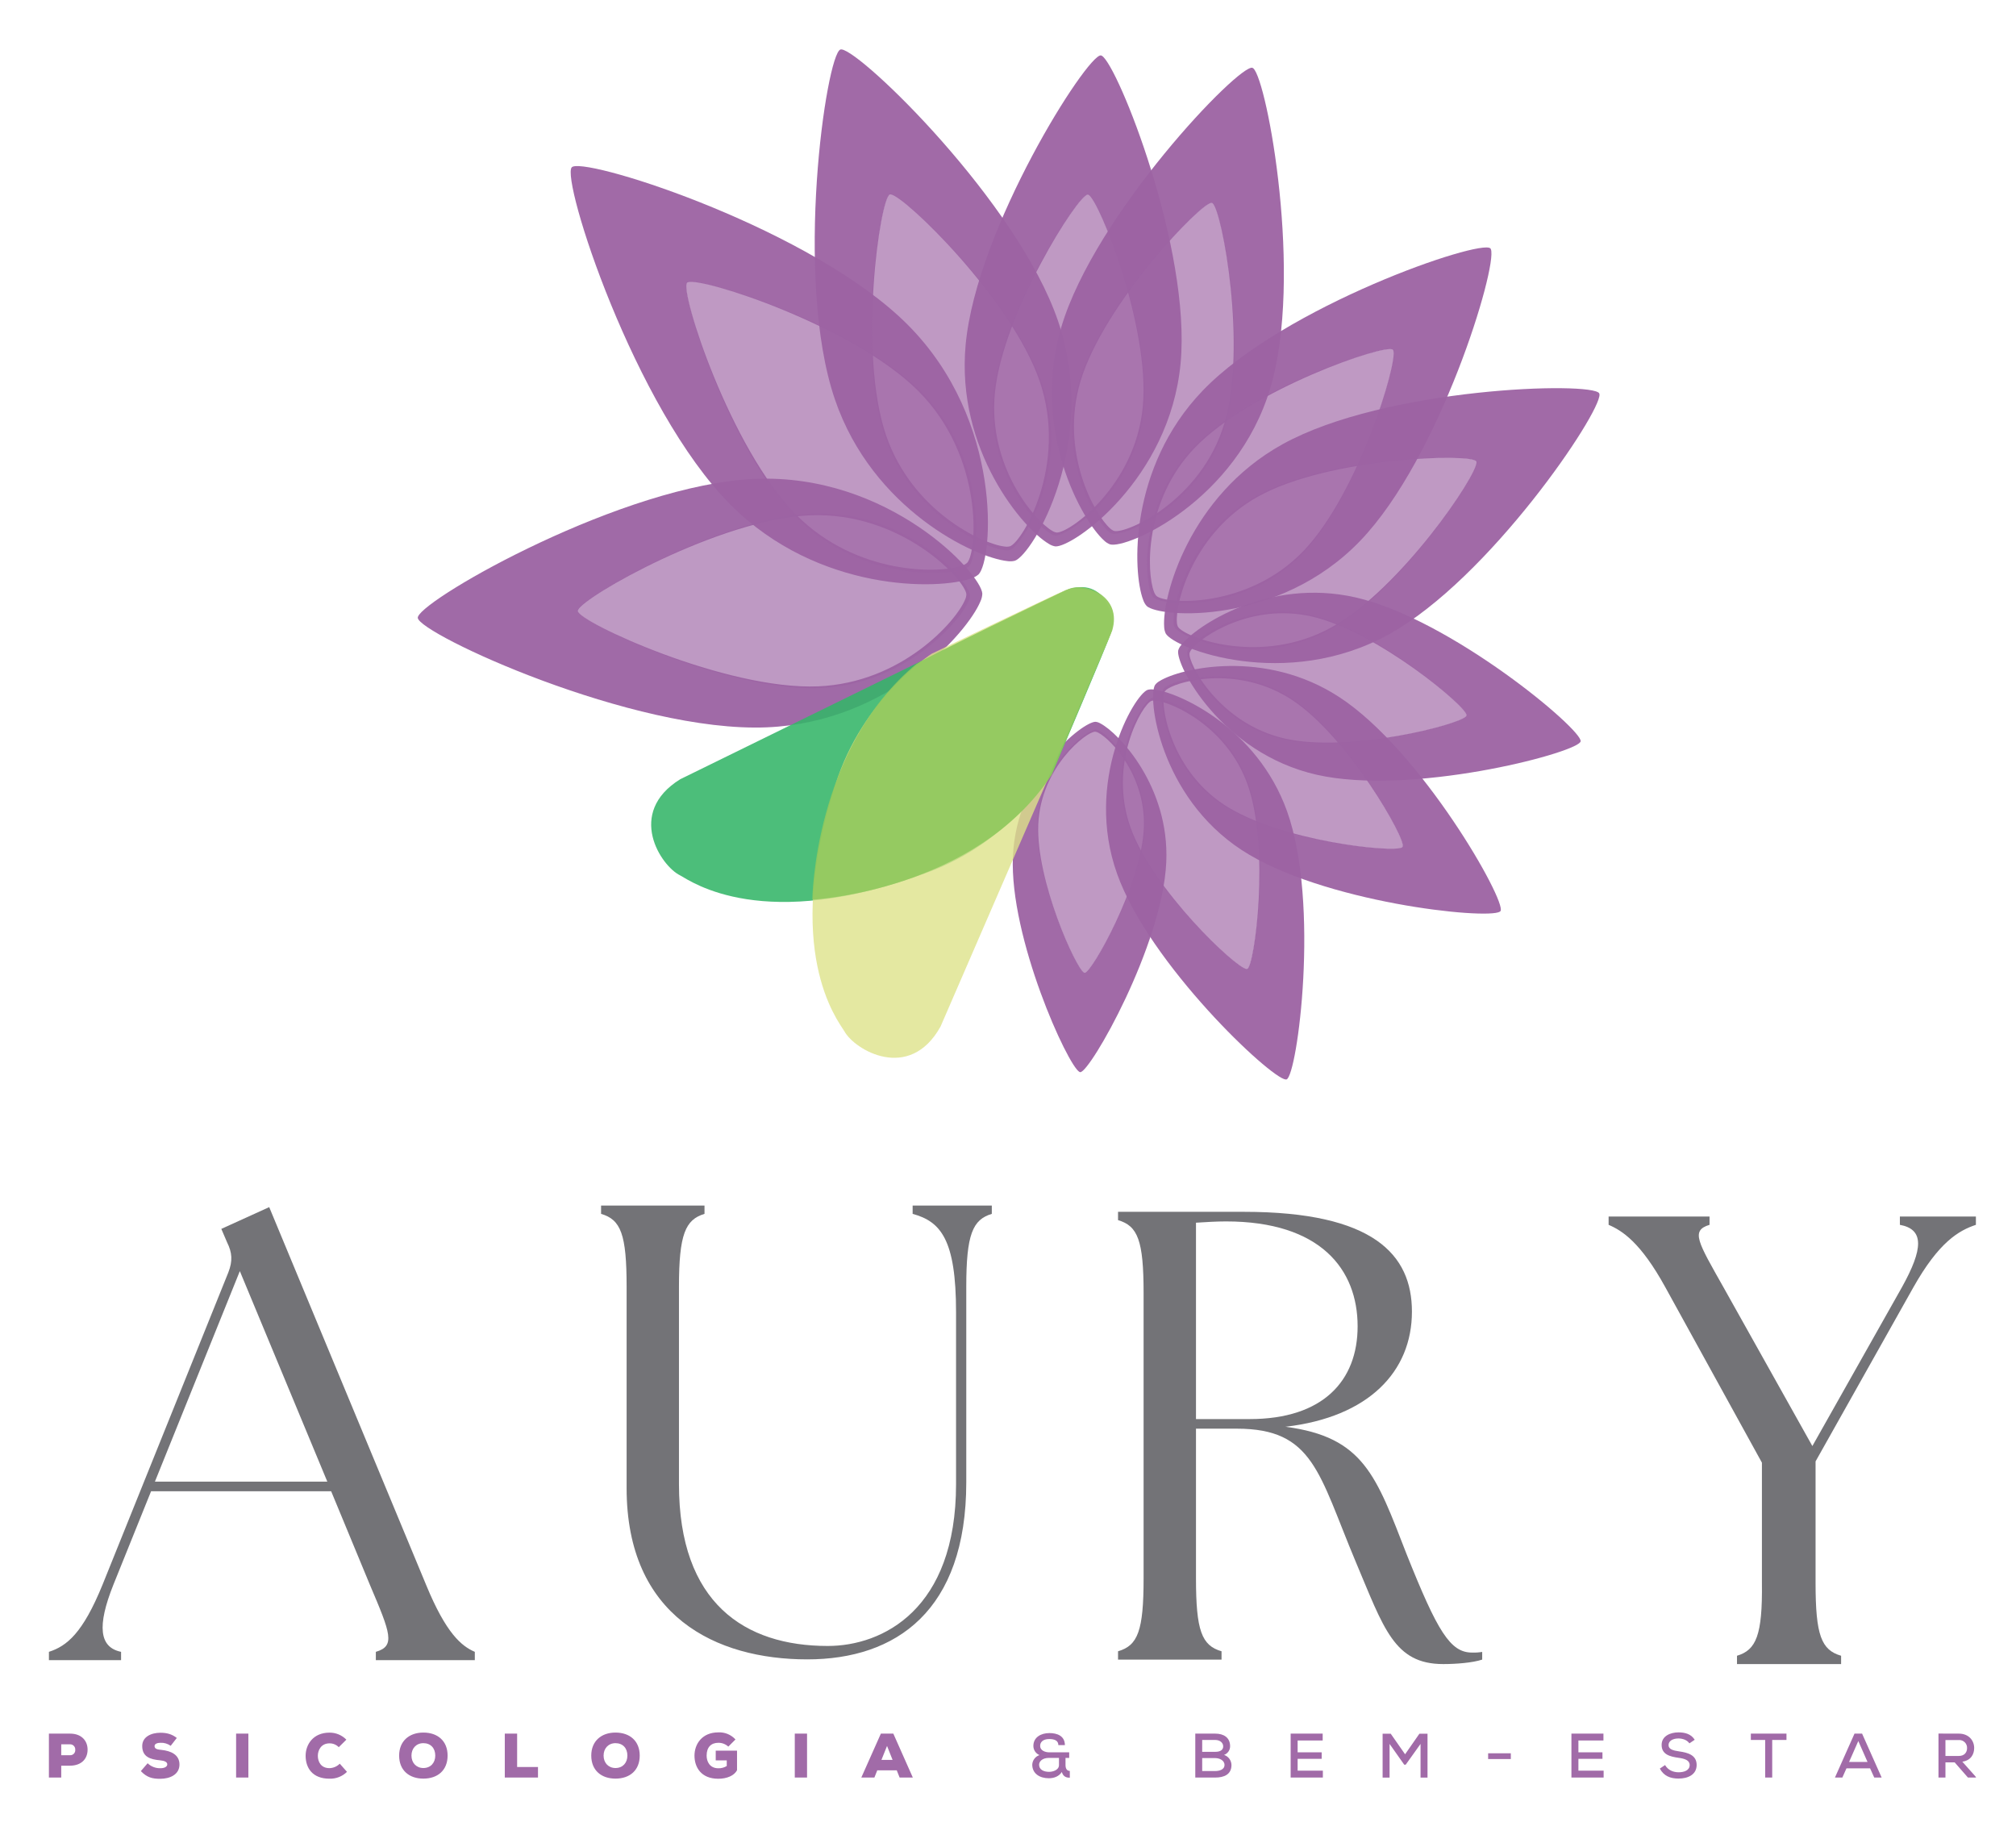 <svg width="1469" height="1340" viewBox="0 0 1469 1340" fill="none" xmlns="http://www.w3.org/2000/svg">
<path fill-rule="evenodd" clip-rule="evenodd" d="M44.623 1286.32V1294.96H35.636V1262.96H51.069C59.605 1262.96 63.826 1268.36 63.826 1274.62C63.826 1281.16 59.559 1286.23 51.069 1286.32H44.623ZM44.623 1278.69H51.068C51.582 1278.71 52.094 1278.62 52.571 1278.43C53.047 1278.23 53.478 1277.94 53.834 1277.57C54.189 1277.2 54.463 1276.76 54.635 1276.27C54.808 1275.79 54.876 1275.27 54.835 1274.76C54.874 1274.24 54.804 1273.72 54.632 1273.23C54.46 1272.74 54.188 1272.3 53.834 1271.92C53.479 1271.54 53.051 1271.24 52.575 1271.04C52.099 1270.83 51.585 1270.73 51.068 1270.74H44.623V1278.69ZM124.379 1271.84C122.214 1270.29 119.592 1269.51 116.935 1269.64C114.756 1269.64 112.62 1270.32 112.62 1272.01C112.62 1274.21 114.753 1274.53 117.885 1274.85C124.194 1275.54 130.776 1278.1 130.776 1285.45C130.776 1292.72 123.967 1295.84 116.841 1295.87C111.119 1295.92 107.036 1294.92 102.633 1290.26L107.58 1284.54C108.808 1285.74 110.265 1286.68 111.864 1287.3C113.463 1287.92 115.171 1288.21 116.886 1288.16C119.836 1288.16 121.879 1287.1 121.879 1285.32C121.879 1283.71 120.063 1282.71 116.568 1282.39C109.626 1281.75 103.632 1279.97 103.632 1272.01C103.632 1265.25 110.213 1262.32 116.931 1262.32C121.697 1262.32 125.419 1263.42 128.824 1266.12L124.379 1271.84ZM172.043 1294.96V1262.96H180.985V1294.96H172.04H172.043ZM252.842 1290.8C251.167 1292.46 249.171 1293.76 246.977 1294.61C244.784 1295.47 242.438 1295.87 240.085 1295.79C227.602 1295.79 222.746 1287.87 222.7 1279.2C222.655 1270.96 228.147 1262.24 240.085 1262.24C242.374 1262.22 244.644 1262.66 246.759 1263.54C248.873 1264.42 250.787 1265.72 252.387 1267.36L246.852 1272.84C245.971 1271.94 244.918 1271.23 243.755 1270.75C242.593 1270.27 241.346 1270.03 240.089 1270.05C233.961 1270.05 231.552 1275.08 231.601 1279.24C231.65 1283.4 233.824 1288.11 240.089 1288.11C242.91 1288.03 245.592 1286.87 247.578 1284.86L252.842 1290.8ZM308.496 1295.74C298.1 1295.74 290.838 1289.66 290.838 1278.96C290.838 1268.46 298.1 1262.19 308.496 1262.19C318.935 1262.19 326.153 1268.31 326.153 1278.96C326.153 1289.66 318.94 1295.74 308.496 1295.74ZM308.496 1269.91C303.366 1269.91 299.825 1273.67 299.825 1278.96C299.825 1284.32 303.411 1288.02 308.496 1288.02C313.761 1288.02 317.165 1284.27 317.165 1278.96C317.165 1273.48 313.761 1269.91 308.496 1269.91ZM376.813 1262.96V1287.28H392.019V1294.96H367.825V1262.96H376.813ZM448.489 1295.74C438.094 1295.74 430.832 1289.66 430.832 1278.96C430.832 1268.46 438.094 1262.19 448.489 1262.19C458.929 1262.19 466.147 1268.31 466.147 1278.96C466.147 1289.66 458.929 1295.74 448.486 1295.74H448.489ZM448.489 1269.91C443.36 1269.91 439.819 1273.67 439.819 1278.96C439.819 1284.32 443.405 1288.02 448.489 1288.02C453.755 1288.02 457.159 1284.27 457.159 1278.96C457.159 1273.48 453.755 1269.91 448.486 1269.91H448.489ZM530.696 1272.43C528.724 1270.6 526.123 1269.6 523.434 1269.64C518.26 1269.64 514.898 1272.75 514.898 1279.01C514.898 1283.12 517.031 1288.2 523.434 1288.2C525.594 1288.27 527.726 1287.69 529.562 1286.55V1282.44H521.528V1275.36H537.052V1289.57C535.054 1293.64 529.516 1295.84 523.388 1295.84C510.818 1295.84 506.049 1287.38 506.049 1279.01C506.049 1270.64 511.496 1262.05 523.434 1262.05C525.766 1261.94 528.095 1262.34 530.254 1263.23C532.412 1264.13 534.346 1265.49 535.917 1267.22L530.696 1272.43ZM579.133 1294.96V1262.96H588.075V1294.96H579.133ZM653.44 1289.71H639.233L637.144 1294.96H627.613L641.866 1262.96H650.944L665.151 1294.96H655.529L653.44 1289.71ZM646.36 1271.93L642.275 1282.12H650.399L646.36 1271.93ZM776.411 1285.86C776.411 1288.16 777.229 1290.12 779.544 1290.12V1295.06C777.138 1295.14 774.641 1294.33 773.733 1290.9C771.782 1293.91 768.377 1295.47 764.247 1295.47C757.665 1295.47 752.172 1292.13 752.172 1285.55C752.246 1283.99 752.789 1282.49 753.729 1281.25C754.669 1280.01 755.962 1279.09 757.438 1278.6C756.116 1278.04 754.987 1277.11 754.195 1275.92C753.403 1274.72 752.984 1273.32 752.989 1271.88C753.035 1265.53 758.617 1262.56 764.701 1262.56C770.102 1262.56 775.912 1264.47 775.957 1271.33H771.192C771.192 1267.85 768.06 1266.9 764.565 1266.9C759.571 1266.9 757.892 1269.54 757.937 1271.88C757.937 1275.54 762.023 1276.59 764.565 1276.59H779.09V1280.65H776.411V1285.86ZM757.165 1285.59C757.165 1289.16 760.388 1290.8 764.474 1290.8C767.016 1290.8 771.645 1289.61 771.645 1285.86V1280.65H764.292C759.435 1280.65 757.165 1283.31 757.165 1285.59ZM885.538 1262.96C891.575 1262.96 896.341 1265.75 896.341 1272.11C896.36 1273.49 895.945 1274.85 895.156 1275.99C894.367 1277.13 893.242 1278 891.938 1278.47C893.488 1278.98 894.84 1279.96 895.808 1281.28C896.775 1282.6 897.31 1284.18 897.339 1285.82C897.339 1292.81 891.805 1294.96 885.538 1294.96H870.967V1262.96H885.538ZM876.005 1276.22H885.583C889.396 1276.22 891.305 1274.71 891.305 1272.2C891.305 1269.96 889.353 1267.58 885.54 1267.58H876.005V1276.22ZM876.005 1290.21H885.538C888.352 1290.21 892.256 1289.29 892.256 1285.78C892.256 1282.34 888.488 1280.79 885.583 1280.79H876.005V1290.21ZM963.93 1294.96H940.46V1262.96H963.799V1267.95H945.544V1276.59H963.067V1281.34H945.544V1289.94H963.93V1294.96ZM1035.11 1270.46L1024.3 1285.59H1023.22L1012.55 1270.46V1295.01H1007.47V1263.01H1013.37L1023.85 1278.01L1034.29 1263.01H1040.19V1295.01H1035.11V1270.46ZM1084.36 1277.27H1100.89V1281.48H1084.36V1277.27ZM1168.52 1294.96H1145.05V1262.96H1168.38V1267.95H1150.14V1276.59H1167.66V1281.34H1150.14V1289.94H1168.52V1294.96ZM1231.02 1270.05C1229.53 1267.85 1226.49 1266.53 1223.17 1266.48C1218.9 1266.48 1215.82 1268.27 1215.82 1271.33C1215.82 1274.44 1219.36 1275.31 1223.54 1275.9C1230.08 1276.81 1236.3 1278.64 1236.3 1285.82C1236.25 1293 1229.76 1295.7 1223.13 1295.7C1217.05 1295.7 1212.38 1293.82 1209.47 1288.43L1213.28 1285.86C1215.55 1289.75 1219.49 1291.12 1223.17 1291.12C1226.99 1291.12 1231.21 1289.85 1231.21 1285.82C1231.21 1282.34 1227.53 1281.16 1223.09 1280.57C1216.77 1279.7 1210.78 1278.1 1210.78 1271.24C1210.73 1264.61 1217.32 1262.05 1223.04 1262.05C1227.63 1262.05 1232.21 1263.15 1234.89 1267.44L1231.02 1270.05ZM1286.23 1267.58H1275.79V1262.96H1301.75V1267.58H1291.36V1294.96H1286.23V1267.58ZM1362.67 1288.24H1345.47L1342.47 1294.96H1337.07L1351.32 1262.96H1356.85L1371.11 1294.96H1365.71L1362.67 1288.24ZM1354.09 1268.36L1347.37 1283.58H1360.8L1354.09 1268.36ZM1439.93 1294.96H1433.98L1424.31 1283.9H1417.59V1294.96H1412.51V1262.92C1417.46 1262.92 1422.36 1262.96 1427.31 1262.96C1434.67 1262.96 1438.52 1268.04 1438.52 1273.43C1438.52 1278.01 1436.16 1282.48 1429.89 1283.4L1439.39 1294.05L1439.93 1294.96ZM1417.59 1267.63V1279.24H1427.27C1431.49 1279.24 1433.34 1276.54 1433.34 1273.53C1433.38 1272.73 1433.24 1271.94 1432.95 1271.2C1432.66 1270.46 1432.21 1269.79 1431.64 1269.23C1431.07 1268.68 1430.39 1268.25 1429.65 1267.97C1428.9 1267.69 1428.11 1267.58 1427.31 1267.63H1417.59Z" fill="#A16BA8"/>
<path fill-rule="evenodd" clip-rule="evenodd" d="M35.646 1203.38C48.674 1199.18 60.306 1189.87 74.729 1154.44L166.387 926.951C169.644 918.561 169.179 912.5 165.457 905.043L161.269 895.253L196.165 879.403L310.621 1154.9C325.045 1189.87 336.212 1199.18 345.981 1203.38V1209.44H273.864V1203.38C288.288 1199.18 284.566 1189.87 269.677 1154.9L241.296 1086.38H110.09L82.643 1154.44C70.542 1184.73 72.407 1200.12 88.226 1203.38V1209.44H35.646V1203.38ZM238.504 1079.38L174.76 926.019L112.881 1079.38H238.504Z" fill="#737377"/>
<path fill-rule="evenodd" clip-rule="evenodd" d="M456.595 1084.08V937.399C456.595 899.216 452.408 888.506 437.986 884.315V878.262H513.351V884.315C499.394 888.506 494.743 899.216 494.743 937.399V1081.29C494.743 1167.89 542.66 1199.1 603.137 1199.1C643.146 1199.1 696.646 1172.55 696.646 1081.29V956.029C696.646 902.942 685.483 889.905 665.012 884.316V878.263H722.702V884.316C708.746 888.507 704.094 899.217 704.094 937.4V1079.89C704.094 1173.48 652.921 1208.87 588.255 1208.87C521.725 1208.87 456.595 1177.67 456.595 1084.08Z" fill="#737377"/>
<path fill-rule="evenodd" clip-rule="evenodd" d="M987.86 1137.73C960.863 1073.42 957.139 1040.8 901.278 1040.8H871.48V1149.85C871.48 1188.05 875.67 1198.78 890.101 1202.97V1209.03H814.686V1202.97C829.117 1198.78 833.307 1188.05 833.307 1149.85V942.01C833.307 903.791 829.117 893.076 814.686 888.882V882.823H906.395C1000.9 882.823 1028.83 914.046 1028.83 955.522C1028.83 999.328 997.175 1032.41 936.654 1039.41C993.911 1046.86 1002.76 1075.29 1025.1 1132.61C1047.45 1188.52 1056.76 1203.91 1072.59 1203.91C1075.08 1204 1077.57 1203.84 1080.03 1203.44V1209.03C1073.05 1211.36 1060.95 1212.29 1051.64 1212.29C1015.8 1212.29 1008.35 1186.2 987.86 1137.73ZM910.584 1033.81C964.118 1033.81 989.258 1005.84 989.258 966.237C989.258 924.764 962.261 889.813 893.359 889.813C886.377 889.813 878.928 890.283 871.48 890.746V1033.81H910.584Z" fill="#737377"/>
<path fill-rule="evenodd" clip-rule="evenodd" d="M1265.7 1206.23C1279.66 1202.05 1284.32 1191.33 1283.86 1153.14V1065.57L1213.57 937.945C1195.42 904.875 1181.92 896.491 1172.15 892.298V886.243H1245.69V892.298C1231.73 896.491 1237.31 904.875 1255.93 937.945L1320.62 1053.46L1385.78 937.945C1401.61 909.532 1402.08 895.559 1384.39 892.298V886.243H1439.78V892.298C1427.21 896.491 1412.78 904.875 1394.16 937.945L1322.95 1064.64V1153.14C1322.95 1191.33 1327.14 1202.05 1341.56 1206.23V1212.29H1265.7V1206.23Z" fill="#737377"/>
<g style="mix-blend-mode:multiply">
<path opacity="0.95" fill-rule="evenodd" clip-rule="evenodd" d="M703.213 436.87C696.697 452.668 657.169 497.394 596.229 500.005C528.978 502.876 421.405 452.959 421.012 445.093C421.01 444.882 421.054 444.673 421.142 444.481C425.227 434.577 524.285 378.254 590.018 375.436C657.277 372.559 703.665 422.982 704.162 432.971C704.116 434.322 703.793 435.649 703.213 436.87ZM304.604 449.19C304.478 449.469 304.414 449.772 304.416 450.078C304.991 461.502 461.273 534.046 558.982 529.858C647.535 526.068 704.961 461.033 714.412 438.114C715.252 436.347 715.72 434.425 715.788 432.469C715.067 418.008 647.664 344.704 549.953 348.884C454.445 352.975 310.527 434.821 304.604 449.188" fill="#9C63A3"/>
<path opacity="0.65" fill-rule="evenodd" clip-rule="evenodd" d="M420.689 444.338C420.597 444.533 420.548 444.745 420.545 444.961C420.763 452.992 528.661 503.583 596.525 501.303C658.03 499.231 698.899 453.945 705.825 437.886C706.437 436.646 706.793 435.296 706.871 433.915C706.598 423.711 660.976 371.777 593.108 374.059C526.767 376.294 425.024 434.269 420.687 444.335" fill="#9C63A3"/>
</g>
<g style="mix-blend-mode:multiply">
<g style="mix-blend-mode:multiply" opacity="0.95">
<path fill-rule="evenodd" clip-rule="evenodd" d="M701.145 412.015C684.867 418.004 624.27 419.141 580.355 375.205C531.901 326.716 495.078 211.613 500.674 205.904C500.83 205.757 501.016 205.646 501.22 205.58C511.424 201.824 621.673 237.374 669.039 284.762C717.501 333.252 711.814 402.788 704.705 410.039C703.664 410.934 702.451 411.605 701.14 412.011M417.453 121.373C417.159 121.47 416.889 121.63 416.662 121.842C408.531 130.141 462.014 297.375 532.426 367.814C596.238 431.658 684.316 429.964 707.927 421.276C709.824 420.689 711.581 419.717 713.086 418.42C723.381 407.923 731.673 306.863 661.265 236.414C592.443 167.562 432.258 115.924 417.453 121.373Z" fill="#9C63A3"/>
</g>
<g style="mix-blend-mode:multiply" opacity="0.65">
<path fill-rule="evenodd" clip-rule="evenodd" d="M501.017 205.145C500.809 205.21 500.617 205.319 500.454 205.465C494.61 211.159 531.158 326.968 579.592 376.328C623.49 421.062 685.43 420.539 702.185 414.677C703.531 414.282 704.784 413.619 705.869 412.728C713.295 405.497 720.637 335.497 672.197 286.138C624.844 237.894 511.513 201.466 501.015 205.143" fill="#9C63A3"/>
</g>
</g>
<g style="mix-blend-mode:multiply">
<g style="mix-blend-mode:multiply" opacity="0.95">
<path fill-rule="evenodd" clip-rule="evenodd" d="M732.144 398.159C715.977 396.452 664.518 372.291 645.676 317.121C624.894 256.235 641.356 144.118 648.419 141.633C648.611 141.575 648.813 141.559 649.011 141.586C659.142 142.657 737.261 218.27 757.586 277.778C778.376 338.669 744.928 394.824 735.955 397.974C734.711 398.297 733.413 398.36 732.144 398.158M613.239 36.005C612.951 35.965 612.658 35.988 612.38 36.073C602.117 39.685 578.182 202.575 608.394 291.032C635.77 371.205 710.58 406.289 734.031 408.761C735.87 409.053 737.748 408.963 739.551 408.497C752.54 403.931 801.181 322.329 770.976 233.867C741.442 147.406 627.937 37.555 613.239 36.005Z" fill="#9C63A3"/>
</g>
<g style="mix-blend-mode:multiply" opacity="0.65">
<path fill-rule="evenodd" clip-rule="evenodd" d="M649.02 141.137C648.818 141.104 648.611 141.116 648.413 141.172C641.148 143.542 624.163 256.137 644.567 317.749C663.07 373.584 715.403 398.822 731.918 400.837C733.213 401.062 734.54 401.024 735.82 400.723C745.05 397.718 780.083 341.858 759.671 280.245C739.716 220.015 659.37 142.39 649.02 141.137Z" fill="#9C63A3"/>
</g>
</g>
<g style="mix-blend-mode:multiply">
<g style="mix-blend-mode:multiply" opacity="0.95">
<path fill-rule="evenodd" clip-rule="evenodd" d="M766.624 386.662C753.807 379.171 720.002 339.743 724.923 286.755C730.363 228.282 785.924 141.155 792.729 141.74C792.911 141.763 793.085 141.826 793.24 141.924C801.275 146.619 838.051 238.874 832.747 296.03C827.313 354.509 778.51 388.685 769.864 387.941C768.708 387.741 767.605 387.306 766.624 386.662ZM802.891 40.628C802.667 40.486 802.414 40.395 802.151 40.361C792.261 39.516 711.522 166.089 703.637 251.048C696.484 328.048 745.645 385.329 764.236 396.198C765.656 397.131 767.252 397.761 768.926 398.05C781.442 399.127 852.387 349.477 860.28 264.52C867.99 181.477 814.545 47.441 802.889 40.632" fill="#9C63A3"/>
</g>
<g style="mix-blend-mode:multiply" opacity="0.65">
<path fill-rule="evenodd" clip-rule="evenodd" d="M793.416 141.55C793.259 141.448 793.083 141.38 792.898 141.352C785.967 140.596 729.79 227.924 723.769 286.86C718.32 340.274 752.448 380.926 765.44 388.802C766.433 389.477 767.553 389.943 768.731 390.174C777.535 391.137 827.547 357.803 833.563 298.865C839.441 241.253 801.559 146.483 793.414 141.55" fill="#9C63A3"/>
</g>
</g>
<g style="mix-blend-mode:multiply">
<g style="mix-blend-mode:multiply" opacity="0.95">
<path fill-rule="evenodd" clip-rule="evenodd" d="M808.799 384.849C797.606 374.884 771.986 329.147 787.354 277.714C804.324 220.958 876.555 145.853 883.171 147.788C883.346 147.846 883.506 147.942 883.64 148.07C890.658 154.316 908.747 252.9 892.17 308.378C875.203 365.14 820.155 389.218 811.751 386.758C810.647 386.33 809.642 385.68 808.8 384.847M913.266 49.798C913.072 49.613 912.84 49.473 912.587 49.387C902.972 46.578 798.019 155.685 773.379 238.15C751.04 312.889 788.312 379.351 804.548 393.804C805.767 395.011 807.222 395.953 808.822 396.571C820.989 400.131 901.006 365.162 925.653 282.697C949.738 202.09 923.446 58.857 913.271 49.798" fill="#9C63A3"/>
</g>
<g style="mix-blend-mode:multiply" opacity="0.65">
<path fill-rule="evenodd" clip-rule="evenodd" d="M883.889 147.737C883.755 147.605 883.595 147.503 883.42 147.438C876.715 145.308 803.836 220.494 786.197 277.588C770.219 329.336 795.919 376.35 807.209 386.73C808.058 387.595 809.073 388.28 810.193 388.743C818.711 391.45 874.787 368.446 892.421 311.348C909.655 255.532 890.972 154.24 883.895 147.737" fill="#9C63A3"/>
</g>
</g>
<g style="mix-blend-mode:multiply">
<g style="mix-blend-mode:multiply" opacity="0.95">
<path fill-rule="evenodd" clip-rule="evenodd" d="M840.861 431.052C835.472 417.076 833.594 364.734 870.691 326.135C911.637 283.548 1010 250.018 1014.99 254.768C1015.12 254.901 1015.21 255.062 1015.27 255.238C1018.65 263.999 989.746 359.789 949.728 401.423C908.783 444.019 848.946 440.142 842.609 434.102C841.823 433.216 841.228 432.178 840.861 431.052ZM1086.38 181.603C1086.3 181.351 1086.16 181.121 1085.97 180.927C1078.72 174.025 935.812 222.725 876.332 284.612C822.419 340.698 825.185 416.778 833.003 437.049C833.536 438.679 834.398 440.181 835.535 441.463C844.709 450.202 931.674 455.862 991.159 393.979C1049.3 333.487 1091.29 194.308 1086.38 181.6" fill="#9C63A3"/>
</g>
<g style="mix-blend-mode:multiply" opacity="0.65">
<path fill-rule="evenodd" clip-rule="evenodd" d="M1015.65 255.052C1015.59 254.872 1015.49 254.707 1015.36 254.569C1010.38 249.603 911.412 282.906 869.718 325.489C831.935 364.084 833.301 417.6 838.587 431.99C838.944 433.148 839.531 434.222 840.313 435.148C846.638 441.457 906.898 446.759 948.59 404.171C989.34 362.537 1018.95 264.072 1015.64 255.053" fill="#9C63A3"/>
</g>
</g>
<g style="mix-blend-mode:multiply">
<g style="mix-blend-mode:multiply" opacity="0.95">
<path fill-rule="evenodd" clip-rule="evenodd" d="M857.554 453.1C856.512 438.153 870.104 387.581 916.9 361.662C968.546 333.069 1072.39 330.103 1075.77 336.12C1075.85 336.285 1075.89 336.467 1075.9 336.652C1076.55 346.022 1020.77 429.011 970.29 456.968C918.646 485.565 862.608 464.173 858.324 456.532C857.834 455.453 857.571 454.285 857.55 453.1M1165.5 287.308C1165.48 287.041 1165.42 286.78 1165.3 286.538C1160.4 277.8 1009.52 282.095 934.495 323.652C866.491 361.307 846.771 434.827 848.281 456.509C848.312 458.225 848.696 459.916 849.406 461.477C855.603 472.539 937.041 503.654 1012.08 462.103C1085.41 421.485 1166.45 300.901 1165.51 287.308" fill="#9C63A3"/>
</g>
<g style="mix-blend-mode:multiply" opacity="0.65">
<path fill-rule="evenodd" clip-rule="evenodd" d="M1076.31 336.583C1076.31 336.394 1076.26 336.208 1076.18 336.038C1072.88 329.821 968.517 332.391 916.159 360.758C868.709 386.474 854.284 438.012 855.104 453.325C855.107 454.537 855.354 455.736 855.83 456.85C860.02 464.748 916.043 487.626 968.405 459.254C1019.59 431.516 1076.83 346.179 1076.31 336.583Z" fill="#9C63A3"/>
</g>
</g>
<g style="mix-blend-mode:multiply">
<g style="mix-blend-mode:multiply" opacity="0.95">
<path fill-rule="evenodd" clip-rule="evenodd" d="M868.237 473.098C875.836 463.212 912.2 439.261 955.638 449.082C1003.57 459.929 1069.87 515.691 1068.66 521.306C1068.62 521.455 1068.55 521.594 1068.45 521.713C1063.68 527.91 983.161 548.641 936.309 538.052C888.37 527.208 865.277 482.8 866.827 475.666C867.116 474.724 867.595 473.85 868.234 473.101M1151.47 540.695C1151.6 540.519 1151.7 540.319 1151.77 540.106C1153.53 531.945 1057.21 450.921 987.57 435.174C924.444 420.901 871.605 455.739 860.584 470.076C859.655 471.162 858.96 472.426 858.54 473.792C856.296 484.121 889.841 548.671 959.484 564.425C1027.57 579.817 1144.55 549.682 1151.47 540.695Z" fill="#9C63A3"/>
</g>
<g style="mix-blend-mode:multiply" opacity="0.65">
<path fill-rule="evenodd" clip-rule="evenodd" d="M1068.74 521.9C1068.84 521.78 1068.91 521.64 1068.96 521.488C1070.33 515.787 1003.93 459.491 955.676 448.108C911.942 437.798 874.526 461.889 866.589 471.879C865.922 472.636 865.415 473.519 865.097 474.477C863.347 481.719 885.611 527.045 933.869 538.425C981.041 549.546 1063.77 528.163 1068.74 521.898" fill="#9C63A3"/>
</g>
</g>
<g style="mix-blend-mode:multiply">
<g style="mix-blend-mode:multiply" opacity="0.95">
<path fill-rule="evenodd" clip-rule="evenodd" d="M851.007 501.71C861.568 495.104 903.981 485.382 941.277 509.786C982.421 536.722 1025.15 612.177 1022.05 617.013C1021.97 617.142 1021.85 617.248 1021.72 617.321C1015.1 621.462 932.426 612.72 892.201 586.398C851.047 559.464 844.857 509.766 848.793 503.623C849.392 502.841 850.146 502.19 851.007 501.712M1092.91 664.155C1093.11 664.042 1093.27 663.89 1093.4 663.709C1097.9 656.681 1035.82 547.048 976.032 507.924C921.843 472.457 860.2 486.619 844.884 496.201C843.637 496.893 842.545 497.835 841.677 498.967C835.98 507.86 844.96 580.093 904.746 619.225C963.187 657.47 1083.31 670.163 1092.91 664.154" fill="#9C63A3"/>
</g>
<g style="mix-blend-mode:multiply" opacity="0.65">
<path fill-rule="evenodd" clip-rule="evenodd" d="M1021.93 617.602C1022.07 617.523 1022.18 617.418 1022.28 617.294C1025.55 612.432 982.907 536.443 941.642 508.889C904.247 483.925 860.8 493.41 849.886 499.997C848.997 500.472 848.214 501.122 847.583 501.908C843.424 508.083 848.521 558.351 889.783 585.898C930.119 612.825 1015.09 621.731 1021.93 617.602Z" fill="#9C63A3"/>
</g>
</g>
<g style="mix-blend-mode:multiply">
<g style="mix-blend-mode:multiply" opacity="0.95">
<path fill-rule="evenodd" clip-rule="evenodd" d="M842.01 510.399C854.405 511.535 894.056 529.492 909.06 571.53C925.61 617.927 914.18 703.939 908.799 705.916C908.653 705.963 908.498 705.978 908.346 705.958C900.575 705.246 839.976 648.178 823.791 602.83C807.236 556.431 832.256 513.085 839.094 510.576C840.043 510.315 841.036 510.254 842.01 510.395M936.839 786.419C937.06 786.447 937.284 786.426 937.496 786.358C945.318 783.484 961.931 658.52 937.877 591.115C916.076 530.02 858.432 503.948 840.452 502.299C839.042 502.095 837.605 502.184 836.231 502.559C826.333 506.192 789.95 569.182 813.999 636.592C837.516 702.479 925.568 785.388 936.839 786.419Z" fill="#9C63A3"/>
</g>
<g style="mix-blend-mode:multiply" opacity="0.65">
<path fill-rule="evenodd" clip-rule="evenodd" d="M908.344 706.309C908.501 706.332 908.661 706.32 908.813 706.275C914.347 704.385 926.174 617.999 909.906 571.044C895.154 528.49 854.822 509.717 842.157 508.35C841.163 508.191 840.147 508.234 839.17 508.478C832.135 510.877 805.898 554.013 822.172 600.973C838.083 646.871 900.412 705.458 908.349 706.312" fill="#9C63A3"/>
</g>
</g>
<g style="mix-blend-mode:multiply">
<g style="mix-blend-mode:multiply" opacity="0.95">
<path fill-rule="evenodd" clip-rule="evenodd" d="M800.387 533.84C809.752 538.715 835.133 565.548 833.474 603.363C831.638 645.093 795.185 708.926 790.329 708.747C790.199 708.738 790.073 708.699 789.96 708.635C784.089 705.579 754.766 641.321 756.554 600.531C758.387 558.797 791.873 532.818 798.04 533.045C798.868 533.146 799.667 533.417 800.385 533.84M786.614 780.936C786.778 781.029 786.961 781.084 787.149 781.099C794.204 781.356 847.177 688.622 849.834 627.991C852.247 573.038 815.337 534.055 801.753 526.984C800.711 526.371 799.555 525.979 798.355 525.832C789.427 525.503 740.746 563.248 738.083 623.88C735.484 683.146 778.097 776.504 786.614 780.936Z" fill="#9C63A3"/>
</g>
<g style="mix-blend-mode:multiply" opacity="0.65">
<path fill-rule="evenodd" clip-rule="evenodd" d="M789.845 708.908C789.96 708.975 790.088 709.017 790.221 709.03C795.17 709.326 832.058 645.329 834.288 603.25C836.308 565.113 810.649 537.424 801.151 532.28C800.422 531.835 799.61 531.542 798.765 531.42C792.48 531.045 758.103 556.466 755.872 598.546C753.696 639.681 783.891 705.683 789.845 708.908Z" fill="#9C63A3"/>
</g>
</g>
<g style="mix-blend-mode:multiply">
<path opacity="0.88" fill-rule="evenodd" clip-rule="evenodd" d="M776.369 430.048C750.192 442.884 533.523 549.117 495.661 567.677C455.988 592.261 481.653 631.009 495.605 637.729C503.919 642.277 556.473 680.13 675.588 635.686C738.129 612.812 767.686 561.109 767.686 561.109C767.686 561.109 806.63 469.756 809.606 461.05C812.581 452.344 807.106 418.645 776.369 430.048Z" fill="#35B669"/>
<path opacity="0.8" fill-rule="evenodd" clip-rule="evenodd" d="M776.994 429.667C768.428 433.047 678.911 476.243 678.911 476.243C678.911 476.243 628.608 508.186 608.715 571.655C569.947 692.579 610.319 743.196 615.265 751.272C622.653 764.867 662.637 788.62 685.332 747.879L809.59 461.339C819.528 430.139 785.558 426.284 776.994 429.667Z" fill="#DDE28A"/>
<path opacity="0.9" fill-rule="evenodd" clip-rule="evenodd" d="M591.915 655.445C591.915 655.445 710.736 649.184 766.394 564.359C770.459 554.342 807.356 467.012 810.483 459.187C817.675 434.772 791.722 423.817 778.589 429.138C769.834 432.894 674.152 479.22 667.898 483.602C592.853 545.578 591.915 655.445 591.915 655.445Z" fill="#90C95D"/>
</g>
</svg>
